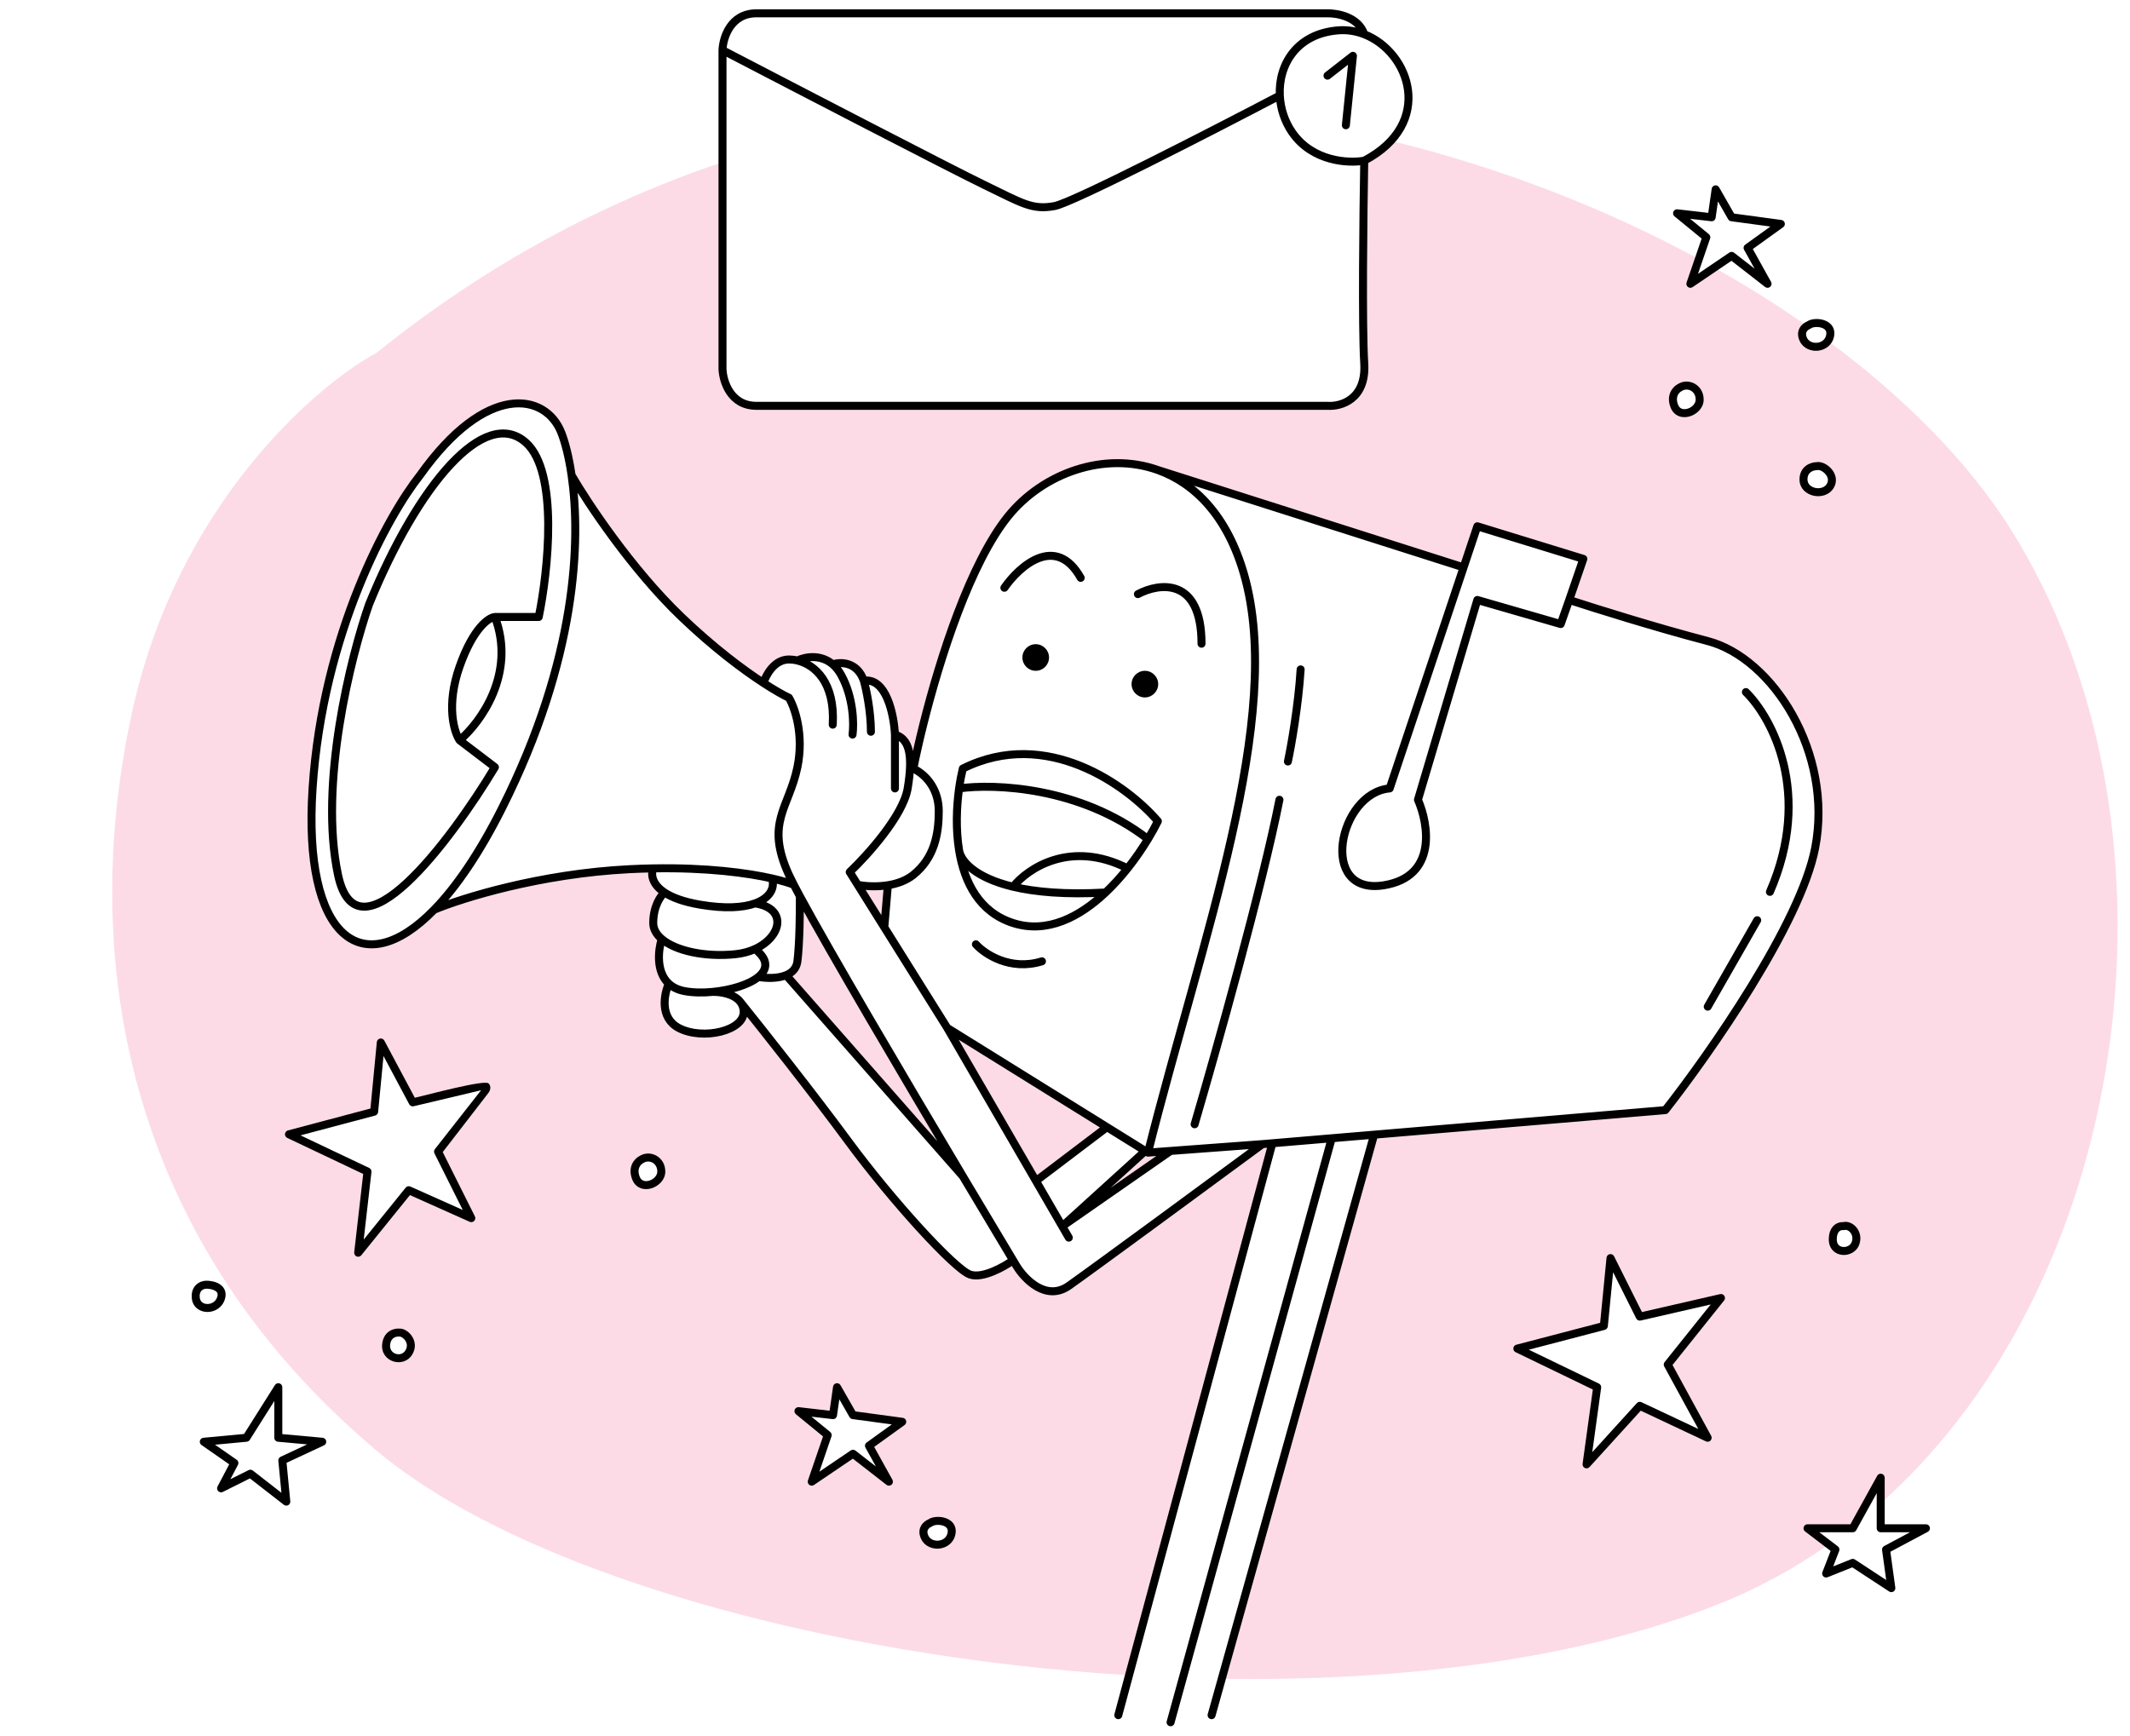 <svg width="800" height="652" viewBox="0 0 800 652" fill="none" xmlns="http://www.w3.org/2000/svg">
<path d="M429.5 433L413.5 450L436 433H429.5Z" fill="#FCDBE7"/>
<path d="M357.5 388.5L388.5 443L415.5 423L357.5 388.5Z" fill="#FCDBE7"/>
<path d="M300.5 338.5V357.5C300.167 359.833 299 364.6 297 365C294.5 365.5 295.5 367 305 378.5C312.6 387.7 341.5 418.667 355 433L302.5 340L300.5 338.5Z" fill="#FCDBE7"/>
<path d="M322 332.5H333.5L332 348.5L322 332.5Z" fill="#FCDBE7"/>
<path fill-rule="evenodd" clip-rule="evenodd" d="M141.498 132.5C117.832 145.333 66.298 190.4 49.498 268C28.498 365 50.498 468.5 141.498 545C195.33 590.253 309.876 622.56 425 629.394L478 429.5H473L418 471.5C412 476.167 398.9 485.4 394.5 485C390.1 484.6 383.667 477.5 381 474C378 476 370.9 479.9 366.5 479.5C361 479 336.5 451 323.5 435C313.1 422.2 290.5 392.667 280.5 379.5C279.333 382.667 274.8 388.9 266 388.5C255 388 251 385.5 250.5 379.5C250.1 374.7 251 371.167 251.5 370C250.167 369 247.5 366 247.5 362C247.5 358 248.5 354.667 249 353.5C247.667 352.833 245.1 350.3 245.5 345.5C245.9 340.7 248 336.5 249 335C248.333 334 246.7 331.6 245.5 330C244.3 328.4 245 326.667 245.5 326C235.167 326.5 212.2 328 203 330C193.8 332 173.5 337.833 164.5 340.5C160.167 345.833 148.8 356.2 138 355C124.5 353.5 119 334 117 316C115 298 121 259.5 123.5 253.5C123.992 252.32 124.909 249.651 126.167 245.988C131.31 231.023 142.155 199.46 153 185C166.5 167 179.5 150 195.5 151.5C208.3 152.7 212.833 166.667 213.5 173.5C213.833 175.667 215.5 181.4 219.5 187C224.5 194 250.5 229.5 264 240C274.8 248.4 283.5 254.5 286.5 256.5C287.167 253.833 289.6 248.4 294 248C298.4 247.6 300.5 247.833 301 248C302.333 247.333 305.6 246.2 308 247C310.4 247.8 312.667 249.333 313.5 250C314.667 249.5 317.7 248.8 320.5 250C323.3 251.2 324.667 254.5 325 256C326.667 256 330.5 256.8 332.5 260C334.5 263.2 335.667 272 336 276C337 276 339.3 276.6 340.5 279C341.7 281.4 342.667 284.667 343 286C345.5 275.167 351.5 251.1 355.5 241.5C356.31 239.555 357.213 237.216 358.222 234.6C363.439 221.076 371.512 200.15 384.5 188C400 173.5 417 172.5 431.5 176C443.1 178.8 515 201.833 549.5 213L555 197.5L594 210L589.5 225.5L639 240.5C646.167 242 662.6 249.1 671 265.5C681.5 286 687.5 302.5 677 333C668.6 357.4 644.167 392.5 633 407L625.5 417.5L516 427L459 630.661C526.864 631.662 592.854 623.308 644.5 603C659.565 597.076 673.556 589.488 686.448 580.5L679.5 574.5L696 573.431L705.5 557L706.094 565C802.842 479.09 823.745 307.311 755 198.5C739.619 174.154 716.276 150.128 687 128.4C685 129.933 680.4 132.3 678 129.5C675.6 126.7 677.55 123.667 678.824 122.5C667.926 114.853 656.287 107.526 644 100.61L635 106L638 97.293C603.634 78.64 564.483 63.21 522.5 52.907L513 60.5V129C514.167 136.5 513 151.8 499 153C485 154.2 348.833 153.5 282.5 153C278.667 152.5 271.1 148.4 271.5 136C271.9 123.6 271.667 80.751 271.5 60.876C226.793 75.88 182.851 99.162 141.498 132.5ZM628 151C627.2 146.6 631 145.167 633 145C636 143.993 640.5 149 638 152.5C635.5 156 629 156.5 628 151ZM682.5 175C680.667 175.167 677 176.5 677 180.5C677 185.5 685 186.5 687 183.5C689 180.5 686.5 175 682.5 175ZM688.5 466.5C687.7 460.9 690.5 460.5 692 461C692.036 461.008 692.095 461.02 692.175 461.036C693.299 461.257 698.434 462.266 697.5 466C696.5 470 689.5 473.5 688.5 466.5ZM602 497.5L605.5 473.5L616 494.5L646 488L626.5 512.5L641.5 540.5L616 528.5L596 549L599.5 521L570.5 507L602 497.5ZM347 577C345.8 572.6 348.833 571.833 350.5 572C355.5 571 358.5 573.5 357.5 577C356.5 580.5 348.5 582.5 347 577ZM310.5 538.5L304.5 556.5L320 546.5L333.5 556.5L326.5 543L338.5 534L320 531.5L314.5 522L312 531.5L301.5 530.5L310.5 538.5ZM145 506C144.2 502.8 147 501.333 148.5 501C153.5 500 155.5 504.5 153.5 508C151.5 511.5 146 510 145 506ZM138 440L134.5 470L153.5 447.5L176.5 457L165 432.5L183 408.5L155.5 414L143.5 392.5L140 417.5L109 426.5L138 440ZM238.5 441C238.1 437.4 241 435.5 242.5 435C246.5 433.5 250.5 441 247 443.5C243.5 446 239 445.5 238.5 441Z" fill="#FCDBE7"/>
<path d="M172.612 278.09L185.885 288.204C169.25 315.886 134.175 362.732 126.954 328.662C119.734 294.592 131.733 246.682 138.634 226.986C157.081 181.737 182.169 152.458 197.565 166.299C209.882 177.372 205.882 214.564 202.343 231.777H185.885M172.612 278.09C170.489 274.896 167.516 264.888 172.612 250.409C177.709 235.929 183.584 231.954 185.885 231.777M172.612 278.09C180.399 271.525 193.955 253.07 185.885 231.777M214.682 178.544C218.204 202.8 216.811 247.355 188.538 303.643C179.99 320.659 171.299 333.3 163.056 341.753M214.682 178.544C213.641 171.372 212.17 165.975 210.837 162.574C204.998 147.668 182.696 143.41 157.745 178.544C145.888 193.449 121.219 237.846 117.396 296.19C113.733 352.104 135.971 369.531 163.056 341.753M214.682 178.544C220.656 188.835 237.277 213.89 255.964 231.777C268.039 243.333 278.99 251.512 286.757 256.572M474.166 429.806C453.461 445.066 409.927 477.077 401.432 483.04C392.938 489.002 384.797 480.555 381.789 475.587C381.37 474.89 380.943 474.18 380.51 473.458M474.166 429.806L439.658 432.369M474.166 429.806L477.883 429.492M431.163 433L439.658 432.369M431.163 433L430.148 432.369M431.163 433C451.337 352.617 482.661 269.572 467.265 215.806C460.962 193.796 448.698 181.51 434.879 176.574M355.775 386.154L389.092 443.647M355.775 386.154L415.767 423.433M355.775 386.154L332.13 348.358M336.131 275.961V296.189M336.131 275.961C335.777 268.685 332.946 254.454 324.451 255.732M336.131 275.961C340.176 277.177 342.064 280.866 341.794 288.204M324.451 255.732C321.903 248.492 315.603 248.615 312.771 249.581M324.451 255.732C325.336 258.926 327.106 267.23 327.106 274.896M286.757 256.572C291.011 259.343 294.309 261.178 296.313 262.12C298.437 265.669 302.047 275.853 299.499 288.204C296.313 303.643 287.288 308.966 296.313 328.662C296.759 329.635 297.379 330.887 298.155 332.388M286.757 256.572C287.642 253.63 290.792 247.747 296.313 247.747C297.313 247.747 298.39 247.87 299.499 248.136M312.771 272.234C313.679 256.301 306.045 249.711 299.499 248.136M299.499 248.136C302.326 246.757 308.158 245.634 312.771 249.581M320.204 275.961C320.735 272.057 320.629 262.12 315.957 253.603C315.017 251.889 313.933 250.574 312.771 249.581M322.139 332.388L319.142 327.597C325.69 321.387 339.21 306.41 340.909 296.189C341.415 293.147 341.71 290.498 341.794 288.204M322.139 332.388C324.599 332.895 328.982 333.274 333.477 332.556M322.139 332.388L332.13 348.358M341.794 288.204C342.21 288.361 342.624 288.538 343.033 288.734M377.233 220.806C382.896 212.644 396.558 200.471 405.901 217.08M163.056 341.753C173.497 337.39 202.768 328.236 236.321 326.533C239.433 326.375 242.442 326.273 245.346 326.222M298.155 332.388C296.423 331.693 293.667 330.846 289.942 330.003M298.155 332.388C298.802 333.64 299.557 335.065 300.411 336.647M245.346 326.222C265.581 325.863 280.727 327.918 289.942 330.003M245.346 326.222C244.443 328.327 244.736 332.078 249.594 335.292M289.942 330.003C291.139 333.459 289.301 337.328 283.571 339.379M249.594 335.292C252.347 337.114 256.567 338.763 262.866 339.841C272.366 341.467 279.135 340.968 283.571 339.379M249.594 335.292C248.178 336.454 245.346 340.373 245.346 346.761C245.346 348.994 246.509 351.019 248.532 352.743M283.571 339.379C295.831 341.194 293.647 351.915 283.571 356.514M248.532 352.743C253.743 357.183 264.665 359.623 276.139 358.473C278.931 358.193 281.43 357.492 283.571 356.514M248.532 352.743C247.166 357.093 246.39 365.12 251.186 369.534M283.571 356.514C288.761 360.581 288.247 364.199 284.852 366.99M251.186 369.534C252.604 370.839 254.507 371.828 257.026 372.314C260.124 372.911 263.863 372.989 267.644 372.629M251.186 369.534C249.417 373.477 247.682 382.322 254.903 386.154C263.928 390.945 279.855 387.219 279.324 379.766C279.237 378.546 278.852 377.521 278.262 376.665M267.644 372.629C274.377 371.988 281.243 369.957 284.852 366.99M267.644 372.629C270.6 372.546 275.972 373.338 278.262 376.665M284.852 366.99C287.561 367.496 291.967 367.704 295.251 366.351M300.411 336.647C300.461 342.012 300.348 354.421 299.499 361.135C299.157 363.832 297.457 365.443 295.251 366.351M300.411 336.647C311.453 357.104 338.998 403.88 361.615 441.855M278.262 376.665C286.226 386.571 305.445 410.855 318.611 428.741C335.069 451.099 358.429 476.652 364.269 478.781C368.941 480.484 377.043 475.942 380.51 473.458M380.51 473.458C375.1 464.449 368.592 453.57 361.615 441.855M295.251 366.351L361.615 441.855M401.432 464.94L398.964 460.682M398.964 460.682L439.658 432.369M398.964 460.682L430.148 432.369M398.964 460.682L389.092 443.647M430.148 432.369L415.767 423.433M389.092 443.647L415.767 423.433M333.477 332.556C336.856 332.016 340.298 330.855 343.033 328.662C350.996 322.274 352.589 313.224 352.589 304.707C352.589 296.816 348.184 291.209 343.033 288.734M333.477 332.556L332.13 348.358M343.033 288.734C346.584 270.79 355.857 234.879 368.602 209.951C371.737 203.819 375.082 198.352 378.603 193.981C391.773 177.631 414.944 169.453 434.879 176.574M589.373 225.389C598.575 228.405 621.864 235.716 641.401 240.826C665.823 247.215 688.652 282.881 681.75 318.548C676.229 347.081 641.932 396.091 625.474 417.03L516.108 426.265M589.373 225.389L586.187 234.438L554.864 225.389L532.566 300.448C536.636 309.787 539.786 329.283 519.824 332.556C494.872 336.647 502.835 297.786 521.948 296.189L549.704 213.145M589.373 225.389L594.682 209.951L554.864 197.707L549.704 213.145M549.704 213.145L516.108 202.445L434.879 176.574M655.736 259.991C665.469 269.573 680.901 297.999 664.761 335.05M659.983 345.697L641.401 378.169M448.683 422.353C456.647 395.204 474.166 332.814 480.537 300.448M483.723 286.075C484.961 280.219 487.651 265.101 488.501 251.473M366.534 354.747C369.849 358.416 379.453 364.831 391.345 361.135M512.392 60.364C512.038 80.061 511.542 122.86 512.392 136.488C513.241 150.116 503.543 152.813 498.588 152.458C431.163 152.458 293.871 152.458 284.102 152.458C274.334 152.458 271.538 143.231 271.361 138.618V116.793V28.424V18.844M512.392 60.364C506.552 61.429 492.96 60.79 485.315 49.717C482.495 45.633 480.923 40.76 480.682 35.879M512.392 60.364C539.053 46.318 529.559 19.544 512.392 12.87M480.682 35.879C480.105 24.22 487.118 12.515 502.835 11.389C506.154 11.151 509.39 11.704 512.392 12.87M480.682 35.879C455.327 49.187 402.919 76.123 396.123 77.401C387.629 78.998 383.913 76.336 369.578 69.416C358.111 63.879 299.322 33.394 271.361 18.844M271.361 18.844C271.538 14.23 274.334 5.003 284.102 5.003C293.871 5.003 431.163 5.003 498.588 5.003C502.304 4.925 510.268 6.388 512.392 12.87M498.588 28.424L508.144 20.972L505.49 47.057M420.014 644.338L477.883 429.492M477.883 429.492L500.181 427.609M500.181 427.609L439.658 647M500.181 427.609L516.108 426.265M455.054 644.338L516.108 426.265M427.385 223.196C435.348 218.937 451.276 216.7 451.276 241.826M360.221 296.19C360.604 293.446 361.089 290.923 361.615 288.734C393.195 272.921 423.616 295.323 434.879 308.5C433.862 310.545 432.615 312.82 431.163 315.217M360.221 296.19C373.256 294.324 405.694 295.517 431.163 315.217M360.221 296.19C359.253 303.127 358.931 311.483 360.221 319.454M431.163 315.217C429.029 318.738 426.452 322.521 423.509 326.222M360.221 319.454C362.174 331.518 367.821 342.703 380.51 346.761C393.299 350.852 405.435 344.535 415.235 335.292M360.221 319.454C360.853 323.425 366.091 329.684 380.51 333.123M415.235 335.292C400.066 336.139 388.778 335.094 380.51 333.123M415.235 335.292C418.227 332.47 421.001 329.376 423.509 326.222M380.51 333.123C385.921 326.283 402.095 315.327 423.509 326.222" stroke="black" stroke-width="3" stroke-linecap="round" stroke-linejoin="round"/>
<circle cx="389" cy="247" r="5" fill="black"/>
<circle cx="430" cy="257" r="5" fill="black"/>
<path fill-rule="evenodd" clip-rule="evenodd" d="M315.678 520.377C315.36 519.821 314.724 519.528 314.095 519.648C313.465 519.768 312.982 520.275 312.891 520.909L311.598 529.964L300.05 528.631C299.389 528.555 298.756 528.923 298.497 529.537C298.237 530.15 298.413 530.861 298.928 531.282L309.119 539.621L303.458 556.135C303.249 556.745 303.454 557.421 303.966 557.813C304.479 558.205 305.184 558.225 305.718 557.863L320.314 547.974L332.952 557.805C333.515 558.243 334.308 558.224 334.849 557.76C335.39 557.296 335.53 556.516 335.184 555.893L328.333 543.559L339.749 535.338C340.247 534.98 340.476 534.353 340.327 533.758C340.178 533.162 339.682 532.717 339.073 532.635L321.31 530.234L315.678 520.377ZM315.242 525.661L314.361 531.833C314.246 532.638 313.511 533.204 312.704 533.111L304.783 532.197L311.826 537.96C312.311 538.357 312.498 539.014 312.295 539.608L307.751 552.862L319.534 544.879C320.072 544.515 320.783 544.538 321.296 544.937L328.993 550.925L325.063 543.85C324.694 543.185 324.88 542.348 325.498 541.904L334.941 535.104L320.174 533.108C319.711 533.045 319.304 532.771 319.073 532.365L315.242 525.661Z" fill="black"/>
<path fill-rule="evenodd" clip-rule="evenodd" d="M358.84 576.415C359.164 574.796 358.854 573.379 358.025 572.268C357.229 571.202 356.067 570.567 354.933 570.22C353.79 569.872 352.56 569.778 351.46 569.885C350.482 569.98 349.437 570.251 348.638 570.799C347.767 571.17 346.671 571.913 345.976 573.102C345.166 574.489 345.023 576.279 346.029 578.292C347.379 580.992 350.332 582.04 352.92 581.736C355.557 581.426 358.188 579.675 358.84 576.415ZM351.75 572.871C350.966 572.947 350.48 573.157 350.299 573.299C350.178 573.395 350.042 573.471 349.897 573.526C349.462 573.689 348.881 574.076 348.566 574.616C348.31 575.053 348.119 575.764 348.712 576.95C349.362 578.25 350.909 578.952 352.57 578.756C354.183 578.567 355.551 577.568 355.899 575.827C356.075 574.946 355.885 574.417 355.621 574.062C355.323 573.663 354.797 573.315 354.057 573.09C353.325 572.866 352.493 572.799 351.75 572.871Z" fill="black"/>
<path fill-rule="evenodd" clip-rule="evenodd" d="M106.032 521.121C106.032 520.453 105.591 519.866 104.949 519.68C104.308 519.495 103.621 519.756 103.264 520.32L91.66 538.697L76.397 540.128C75.77 540.186 75.246 540.631 75.086 541.24C74.926 541.849 75.163 542.493 75.68 542.853L86.09 550.096L81.708 558.423C81.405 558.999 81.508 559.705 81.964 560.171C82.42 560.636 83.124 560.754 83.706 560.463L93.859 555.386L106.611 565.305C107.084 565.673 107.73 565.724 108.255 565.435C108.78 565.146 109.083 564.573 109.025 563.977L107.627 549.532L121.664 542.98C122.278 542.694 122.624 542.031 122.507 541.363C122.391 540.695 121.841 540.189 121.166 540.127L106.032 538.751V521.121ZM103.033 526.305L93.802 540.922C93.554 541.315 93.137 541.571 92.674 541.615L80.759 542.732L88.891 548.39C89.513 548.822 89.715 549.65 89.362 550.32L86.533 555.695L93.363 552.28C93.88 552.021 94.499 552.082 94.955 552.437L105.704 560.799L104.539 548.766C104.478 548.133 104.822 547.531 105.398 547.262L115.361 542.612L104.397 541.615C103.624 541.545 103.033 540.897 103.033 540.121V526.305Z" fill="black"/>
<path fill-rule="evenodd" clip-rule="evenodd" d="M150.029 499.115C149.014 499.035 147.59 499.224 146.305 500.044C144.878 500.954 143.774 502.548 143.532 504.972C142.868 511.615 151.489 514.207 154.795 508.916C156.412 506.328 155.911 503.75 154.708 501.947C154.12 501.064 153.353 500.342 152.55 499.849C151.834 499.409 150.936 499.061 150.029 499.115ZM147.918 502.573C147.32 502.955 146.674 503.695 146.517 505.27C146.181 508.627 150.558 510.036 152.251 507.326C153.133 505.914 152.885 504.619 152.213 503.611C151.864 503.088 151.412 502.67 150.98 502.405C150.766 502.273 150.577 502.192 150.429 502.148C150.275 502.103 150.206 502.11 150.206 502.11C150.091 502.124 149.974 502.125 149.858 502.112C149.38 502.059 148.588 502.146 147.918 502.573Z" fill="black"/>
<path fill-rule="evenodd" clip-rule="evenodd" d="M77.536 481.121C76.517 481.121 75.038 481.448 73.84 482.489C72.564 483.599 71.803 485.351 72.045 487.77C72.389 491.219 75.214 492.871 77.912 492.871C80.587 492.871 83.503 491.288 84.472 488.052C84.852 486.785 84.829 485.606 84.391 484.569C83.96 483.547 83.195 482.83 82.389 482.34C80.828 481.39 78.842 481.121 77.536 481.121ZM75.808 484.753C75.36 485.143 74.871 485.891 75.029 487.472C75.184 489.023 76.36 489.871 77.912 489.871C79.488 489.871 81.071 488.954 81.599 487.191C81.819 486.457 81.745 486.012 81.628 485.736C81.505 485.445 81.258 485.163 80.831 484.903C79.926 484.353 78.563 484.121 77.536 484.121C77.056 484.121 76.335 484.295 75.808 484.753Z" fill="black"/>
<path fill-rule="evenodd" clip-rule="evenodd" d="M144.348 390.915C144.037 390.332 143.38 390.021 142.731 390.15C142.082 390.28 141.595 390.819 141.532 391.478L139.132 416.439L108.145 424.671C107.536 424.833 107.094 425.357 107.036 425.984C106.978 426.61 107.318 427.207 107.887 427.476L136.413 441.016L133.036 470.45C132.96 471.113 133.331 471.746 133.946 472.004C134.561 472.263 135.273 472.083 135.692 471.564L153.964 448.961L176.408 458.991C176.986 459.249 177.665 459.116 178.103 458.659C178.541 458.201 178.644 457.517 178.361 456.95L166.287 432.8L183.5 410.5C184 409.833 184.7 408.2 183.5 407C182 405.5 160.623 411.289 155.802 412.395L144.348 390.915ZM144.041 396.716L142.018 417.765C141.958 418.389 141.516 418.91 140.91 419.071L112.869 426.52L138.668 438.766C139.248 439.041 139.588 439.655 139.515 440.292L136.604 465.664L152.357 446.178C152.784 445.649 153.514 445.474 154.135 445.752L173.803 454.541L163.18 433.292C162.921 432.773 162.983 432.152 163.341 431.695L180.691 409.571L155.369 415.581C154.706 415.738 154.02 415.428 153.699 414.827L144.041 396.716Z" fill="black"/>
<path fill-rule="evenodd" clip-rule="evenodd" d="M606.225 471.95C605.926 471.352 605.267 471.025 604.61 471.146C603.953 471.268 603.456 471.81 603.391 472.475L600.993 496.934L569.509 505.17C568.901 505.329 568.457 505.85 568.396 506.476C568.335 507.101 568.67 507.698 569.236 507.972L598.249 521.997L594.399 549.916C594.309 550.568 594.654 551.201 595.249 551.48C595.845 551.758 596.552 551.617 596.994 551.13L616.246 529.95L640.739 541.478C641.326 541.755 642.025 541.622 642.47 541.15C642.914 540.677 643.005 539.973 642.695 539.403L628.175 512.779L647.548 488.558C647.947 488.06 647.987 487.364 647.647 486.823C647.308 486.283 646.664 486.016 646.042 486.159L616.696 492.895L606.225 471.95ZM605.868 477.946L603.876 498.268C603.815 498.893 603.371 499.413 602.763 499.572L574.206 507.042L600.537 519.771C601.122 520.054 601.459 520.682 601.37 521.326L598.032 545.529L614.772 527.112C615.215 526.625 615.924 526.483 616.52 526.764L637.863 536.809L625.063 513.339C624.774 512.809 624.831 512.156 625.209 511.684L642.517 490.046L616.217 496.083C615.543 496.238 614.85 495.911 614.54 495.292L605.868 477.946Z" fill="black"/>
<path fill-rule="evenodd" clip-rule="evenodd" d="M707.868 555.121C707.868 554.437 707.405 553.84 706.743 553.669C706.081 553.498 705.387 553.797 705.056 554.396L694.985 572.621H678.872C678.229 572.621 677.657 573.032 677.451 573.641C677.246 574.251 677.452 574.924 677.964 575.314L687.564 582.63L684.474 590.578C684.257 591.134 684.392 591.766 684.816 592.187C685.24 592.607 685.874 592.736 686.428 592.514L695.702 588.804L709.546 597.876C710.038 598.198 710.672 598.203 711.169 597.889C711.666 597.575 711.934 596.999 711.854 596.416L709.997 582.952L724.072 575.445C724.679 575.121 724.988 574.425 724.821 573.757C724.654 573.09 724.054 572.621 723.366 572.621H707.868V555.121ZM704.869 560.937L697.183 574.847C696.919 575.325 696.416 575.621 695.87 575.621H683.316L690.28 580.928C690.812 581.333 691.011 582.042 690.769 582.665L688.521 588.446L695.313 585.728C695.768 585.547 696.282 585.598 696.692 585.866L708.432 593.559L706.882 582.326C706.797 581.703 707.108 581.093 707.662 580.798L717.367 575.621H706.368C705.54 575.621 704.869 574.95 704.869 574.121V560.937Z" fill="black"/>
<path fill-rule="evenodd" clip-rule="evenodd" d="M698.274 467.648C699.225 465.112 698.594 462.733 697.281 461.127C696.098 459.679 694.155 458.662 692.232 459.105C691.249 459.06 689.973 459.337 688.89 460.274C687.643 461.353 686.871 463.111 686.871 465.621C686.871 467.332 687.425 468.75 688.404 469.775C689.369 470.784 690.644 471.304 691.913 471.427C694.382 471.666 697.239 470.409 698.274 467.648ZM694.959 463.025C694.206 462.104 693.298 461.901 692.821 462.052C692.615 462.117 692.398 462.136 692.184 462.11C691.866 462.07 691.312 462.145 690.852 462.543C690.432 462.906 689.871 463.731 689.871 465.621C689.871 466.661 690.192 467.305 690.572 467.702C690.966 468.114 691.535 468.376 692.203 468.441C693.608 468.577 695.001 467.833 695.465 466.594C696.014 465.13 695.645 463.865 694.959 463.025Z" fill="black"/>
<path fill-rule="evenodd" clip-rule="evenodd" d="M688.64 183.416C690.348 180.684 689.406 177.934 687.88 176.161C687.118 175.276 686.165 174.562 685.186 174.108C684.294 173.695 683.224 173.43 682.199 173.624C681.133 173.655 679.65 173.981 678.368 174.904C676.94 175.932 675.87 177.632 675.87 180.121C675.87 183.53 678.456 185.605 681.097 186.208C683.709 186.806 686.955 186.113 688.64 183.416ZM683.926 176.831C683.311 176.546 682.896 176.536 682.729 176.577C682.611 176.606 682.49 176.621 682.369 176.621C681.776 176.621 680.853 176.811 680.121 177.338C679.466 177.81 678.87 178.61 678.87 180.121C678.87 181.712 680.033 182.888 681.766 183.284C683.529 183.687 685.282 183.13 686.096 181.826C686.888 180.559 686.581 179.249 685.607 178.118C685.119 177.551 684.509 177.101 683.926 176.831Z" fill="black"/>
<path fill-rule="evenodd" clip-rule="evenodd" d="M639.875 150.121C639.875 144.48 634.131 141.731 630.12 144.324C629.197 144.809 628.083 145.782 627.413 147.248C626.697 148.814 626.543 150.825 627.484 153.178C628.138 154.812 629.296 155.884 630.7 156.385C632.062 156.872 633.535 156.782 634.838 156.361C637.352 155.547 639.875 153.234 639.875 150.121ZM636.876 150.121C636.876 146.798 633.694 145.546 631.708 146.869C631.657 146.904 631.603 146.935 631.547 146.963C631.153 147.16 630.517 147.672 630.141 148.495C629.79 149.262 629.611 150.417 630.269 152.064C630.616 152.93 631.145 153.359 631.709 153.56C632.316 153.777 633.093 153.772 633.914 153.506C635.65 152.945 636.876 151.508 636.876 150.121Z" fill="black"/>
<path fill-rule="evenodd" clip-rule="evenodd" d="M645.677 70.377C645.359 69.821 644.723 69.528 644.093 69.648C643.464 69.768 642.98 70.275 642.89 70.909L641.597 79.964L630.049 78.631C629.387 78.555 628.755 78.924 628.495 79.537C628.236 80.15 628.412 80.861 628.927 81.282L639.118 89.621L633.457 106.135C633.248 106.745 633.452 107.421 633.965 107.813C634.477 108.205 635.183 108.225 635.717 107.863L650.313 97.974L662.951 107.805C663.513 108.243 664.306 108.224 664.848 107.76C665.389 107.296 665.529 106.516 665.183 105.893L658.332 93.559L669.747 85.338C670.246 84.98 670.475 84.353 670.326 83.757C670.177 83.162 669.68 82.717 669.072 82.635L651.308 80.234L645.677 70.377ZM645.241 75.661L644.359 81.833C644.245 82.638 643.51 83.204 642.703 83.111L634.782 82.197L641.825 87.96C642.31 88.357 642.497 89.014 642.294 89.608L637.75 102.862L649.532 94.879C650.07 94.515 650.782 94.538 651.294 94.937L658.992 100.925L655.062 93.85C654.692 93.185 654.879 92.348 655.496 91.904L664.94 85.103L650.173 83.108C649.71 83.045 649.303 82.771 649.072 82.365L645.241 75.661Z" fill="black"/>
<path fill-rule="evenodd" clip-rule="evenodd" d="M688.839 126.415C689.163 124.796 688.853 123.379 688.023 122.268C687.228 121.202 686.066 120.567 684.931 120.22C683.789 119.872 682.558 119.778 681.458 119.885C680.481 119.98 679.436 120.251 678.637 120.799C677.766 121.17 676.67 121.913 675.975 123.102C675.164 124.489 675.022 126.279 676.028 128.292C677.378 130.992 680.331 132.04 682.919 131.736C685.556 131.426 688.187 129.675 688.839 126.415ZM681.749 122.871C680.965 122.947 680.479 123.157 680.298 123.299C680.176 123.395 680.041 123.471 679.896 123.526C679.46 123.689 678.88 124.076 678.565 124.616C678.309 125.053 678.118 125.764 678.711 126.95C679.361 128.25 680.907 128.952 682.569 128.756C684.182 128.567 685.55 127.568 685.898 125.827C686.074 124.946 685.884 124.417 685.62 124.062C685.322 123.663 684.796 123.315 684.056 123.09C683.324 122.866 682.492 122.799 681.749 122.871Z" fill="black"/>
<path fill-rule="evenodd" clip-rule="evenodd" d="M249.876 440.121C249.876 434.48 244.132 431.731 240.121 434.324C239.198 434.809 238.084 435.782 237.414 437.248C236.698 438.814 236.545 440.825 237.486 443.178C238.139 444.812 239.297 445.884 240.701 446.385C242.063 446.872 243.536 446.782 244.839 446.361C247.353 445.547 249.876 443.234 249.876 440.121ZM246.877 440.121C246.877 436.798 243.695 435.546 241.71 436.869C241.688 436.884 241.665 436.898 241.642 436.912C241.612 436.93 241.58 436.947 241.548 436.963C241.154 437.16 240.518 437.672 240.142 438.495C239.791 439.262 239.612 440.417 240.271 442.064C240.617 442.93 241.146 443.359 241.71 443.56C242.317 443.777 243.094 443.772 243.916 443.506C245.651 442.945 246.877 441.508 246.877 440.121Z" fill="black"/>
</svg>
